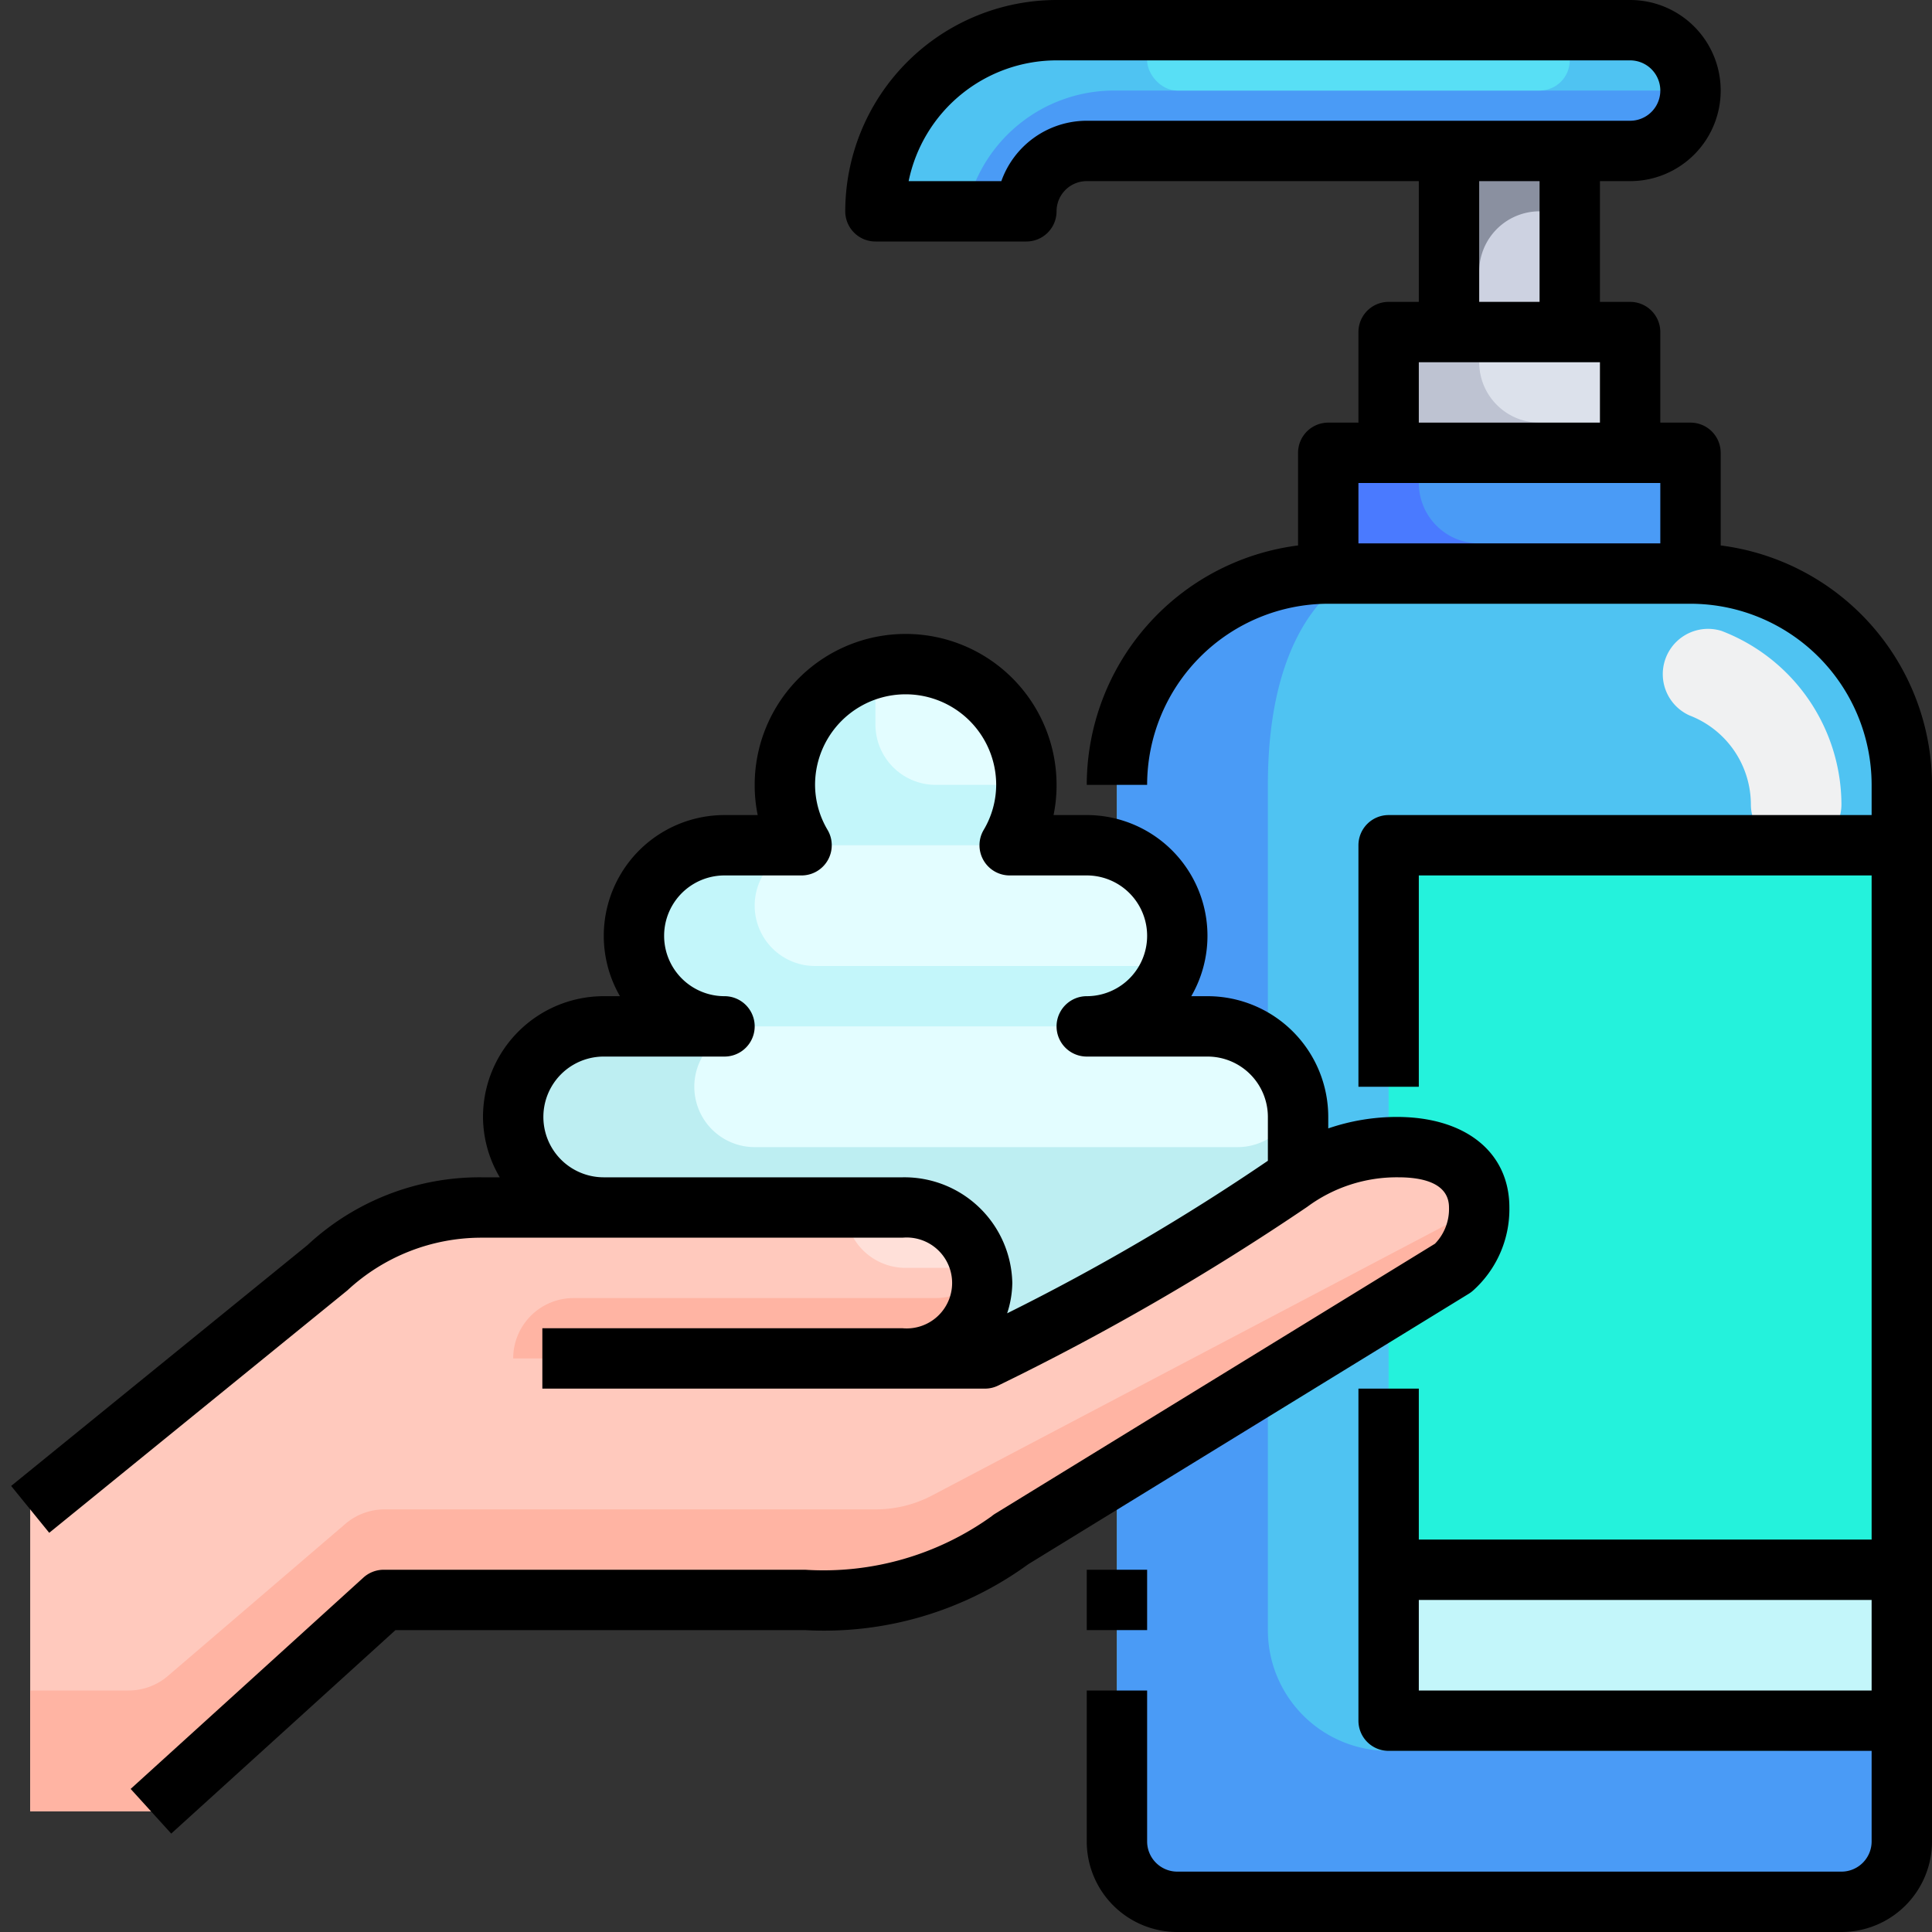 <svg height="512" viewBox="0 0 64 64" width="512" xmlns="http://www.w3.org/2000/svg"><rect x="0" y="0" width="64" height="64" fill="#333333" stroke="none"/><g id="_29-Hand_wash_foam" data-name="29-Hand wash foam"><path d="m48 5h4v6h-4z" fill="#cdd2e1"/><path d="m44 15v4h12v-4h-2-8z" fill="#4a9bf6"/><path d="m46 11v4h8v-4h-2-4z" fill="#dce1eb"/><path d="m29 7h5a2.006 2.006 0 0 1 2-2h18a1.955 1.955 0 0 0 1.41-.59 1.955 1.955 0 0 0 .59-1.41 2.006 2.006 0 0 0 -2-2h-19a6.009 6.009 0 0 0 -6 6z" fill="#4fc3f2"/><path d="m37 31v30a2.006 2.006 0 0 0 2 2h22a2.006 2.006 0 0 0 2-2v-35a7 7 0 0 0 -7-7h-12a7 7 0 0 0 -7 7z" fill="#4fc3f2"/><path d="m47 15v1a2 2 0 0 0 2 2h7v1h-12v-4z" fill="#4a7aff"/><path d="m46 11h3v1a2 2 0 0 0 2 2h3v1h-8z" fill="#bec3d2"/><path d="m52 5h-4v6h1v-2a2 2 0 0 1 2-2h1z" fill="#8a90a0"/><path d="m36.9 3h19.1a1.955 1.955 0 0 1 -.59 1.41 1.955 1.955 0 0 1 -1.41.59h-18a2.006 2.006 0 0 0 -2 2h-2l.053-.213a5 5 0 0 1 4.847-3.787z" fill="#4a9bf6"/><rect fill="#58dff5" height="2" rx="1" transform="matrix(-1 0 0 -1 90 4)" width="14" x="38" y="1"/><path d="m46 28h17v24h-17z" fill="#24f2dc"/><path d="m59 58h-13a4 4 0 0 1 -4-4v-28c0-6 3-7 3-7h-1a7 7 0 0 0 -7 7v35a2.006 2.006 0 0 0 2 2h22a2.006 2.006 0 0 0 2-2v-7a4 4 0 0 1 -4 4z" fill="#4a9bf6"/><path d="m46 52h17v5h-17z" fill="#c3f6fa"/><path d="m59.5 28.146a1.5 1.5 0 0 1 -1.5-1.5 3.165 3.165 0 0 0 -2.033-2.946 1.5 1.5 0 0 1 1.062-2.8 6.18 6.18 0 0 1 3.971 5.746 1.5 1.5 0 0 1 -1.5 1.5z" fill="#f0f1f2"/><path d="m32.53 42.5a2.57 2.57 0 0 0 -2.63-2.5h-9.9a3 3 0 0 1 0-6h4a3 3 0 0 1 0-6h2.55a4 4 0 1 1 6.9 0h2.55a3 3 0 0 1 0 6h4a3 3 0 0 1 3 3v1.97a2.112 2.112 0 0 0 -.31.21 82.612 82.612 0 0 1 -10.07 5.82h-2.72a2.721 2.721 0 0 0 1.86-.73 2.418 2.418 0 0 0 .77-1.77z" fill="#e3fdff"/><path d="m43 38.97a5.918 5.918 0 0 1 3.27-.97h.06c1.47 0 2.67.6 2.67 2a2.62 2.62 0 0 1 -.86 2l-14.66 9a10.68 10.68 0 0 1 -6.81 2h-13.96l-7.71 7h-4v-10l9.82-7.98a7.479 7.479 0 0 1 5.14-2.02h13.94a2.57 2.57 0 0 1 2.63 2.5 2.418 2.418 0 0 1 -.77 1.77 2.721 2.721 0 0 1 -1.86.73h2.72a82.612 82.612 0 0 0 10.07-5.82 2.112 2.112 0 0 1 .31-.21z" fill="#ffc9bd"/><path d="m31 43h-12a2 2 0 0 0 -2 2h12.9a2.721 2.721 0 0 0 1.86-.73 2.418 2.418 0 0 0 .77-1.77c0-.069-.016-.133-.021-.2a1.988 1.988 0 0 1 -1.509.7z" fill="#ffb4a3"/><path d="m30 42h2.453a2.582 2.582 0 0 0 -2.553-2h-1.9a2 2 0 0 0 2 2z" fill="#ffe0d9"/><path d="m47.932 40.562-17.057 8.978a4.006 4.006 0 0 1 -1.863.46h-16.272a2 2 0 0 0 -1.3.481l-5.878 5.037a2 2 0 0 1 -1.302.482h-3.26v4h4l7.71-7h13.96a10.68 10.68 0 0 0 6.81-2l14.66-9a2.62 2.62 0 0 0 .86-2 1.96 1.96 0 0 0 -.1-.608 1.992 1.992 0 0 1 -.968 1.17z" fill="#ffb4a3"/><path d="m41 38h-16a2 2 0 0 1 0-4h-5a3 3 0 0 0 0 6h9.9a2.57 2.57 0 0 1 2.63 2.5 2.418 2.418 0 0 1 -.77 1.77 2.721 2.721 0 0 1 -1.86.73h2.72a82.612 82.612 0 0 0 10.07-5.82 2.112 2.112 0 0 1 .31-.21v-1.97a3.025 3.025 0 0 0 -.055-.55 2 2 0 0 1 -1.945 1.55z" fill="#bdeef2"/><path d="m38 32h-11a2 2 0 0 1 0-4h-3a3 3 0 0 0 0 6h12a3 3 0 0 0 3-3 1 1 0 0 1 -1 1z" fill="#c3f6fa"/><path d="m31 26a2 2 0 0 1 -2-2v-1.859a3.964 3.964 0 0 0 -2.45 5.859h6.9a4 4 0 0 0 .55-2z" fill="#c3f6fa"/><path d="m48.792 42.756a3.619 3.619 0 0 0 1.208-2.756c0-1.822-1.442-3-3.732-3a7.032 7.032 0 0 0 -2.268.38v-.38a4 4 0 0 0 -4-4h-.537a4 4 0 0 0 -3.463-6h-1.1a4.842 4.842 0 0 0 .1-1 5 5 0 0 0 -10 0 4.842 4.842 0 0 0 .1 1h-1.1a4 4 0 0 0 -3.463 6h-.537a4 4 0 0 0 -4 4 3.959 3.959 0 0 0 .556 2h-.594a8.371 8.371 0 0 0 -5.775 2.244l-9.818 7.98 1.262 1.552 9.876-8.03a6.525 6.525 0 0 1 4.455-1.746h13.938a1.506 1.506 0 1 1 0 3h-11.934v2h14.655a.989.989 0 0 0 .441-.1 82.823 82.823 0 0 0 10.238-5.919 4.986 4.986 0 0 1 3.026-.981c.764 0 1.674.174 1.674 1a1.648 1.648 0 0 1 -.465 1.2l-14.576 8.947a.985.985 0 0 0 -.111.081 9.543 9.543 0 0 1 -6.176 1.772h-13.962a1 1 0 0 0 -.672.26l-7.71 7 1.344 1.48 7.428-6.74h13.572a11.482 11.482 0 0 0 7.39-2.183l14.6-8.964a1.031 1.031 0 0 0 .13-.097zm-18.892-3.756h-9.9a2 2 0 0 1 0-4h4a1 1 0 0 0 0-2 2 2 0 0 1 0-4h2.555a1 1 0 0 0 .864-1.5 2.946 2.946 0 0 1 -.419-1.5 3 3 0 0 1 6 0 2.946 2.946 0 0 1 -.419 1.5 1 1 0 0 0 .864 1.5h2.555a2 2 0 0 1 0 4 1 1 0 0 0 0 2h4a2 2 0 0 1 2 2v1.452a72.993 72.993 0 0 1 -8.637 5.053 3.331 3.331 0 0 0 .171-1.005 3.575 3.575 0 0 0 -3.634-3.5z"/><path d="m36 52h2v1.999h-2z"/><path d="m57 18.069v-3.069a1 1 0 0 0 -1-1h-1v-3a1 1 0 0 0 -1-1h-1v-4h1a3 3 0 0 0 0-6h-19a7.009 7.009 0 0 0 -7 7 1 1 0 0 0 1 1h5a1 1 0 0 0 1-1 1 1 0 0 1 1-1h11v4h-1a1 1 0 0 0 -1 1v3h-1a1 1 0 0 0 -1 1v3.069a8.008 8.008 0 0 0 -7 7.931h2a6.006 6.006 0 0 1 6-6h12a6.006 6.006 0 0 1 6 6v1h-16a1 1 0 0 0 -1 1v8h2v-7h15v22h-15v-5h-2v11a1 1 0 0 0 1 1h16v3a1 1 0 0 1 -1 1h-22a1 1 0 0 1 -1-1v-5h-2v5a3 3 0 0 0 3 3h22a3 3 0 0 0 3-3v-35a8.008 8.008 0 0 0 -7-7.931zm-23.829-12.069h-3.071a5.008 5.008 0 0 1 4.9-4h19a1 1 0 0 1 0 2h-18a3.006 3.006 0 0 0 -2.829 2zm15.829 0h2v4h-2zm-2 6h6v2h-6zm-2 6v-2h10v2zm2 38v-3h15v3z"/></g></svg>